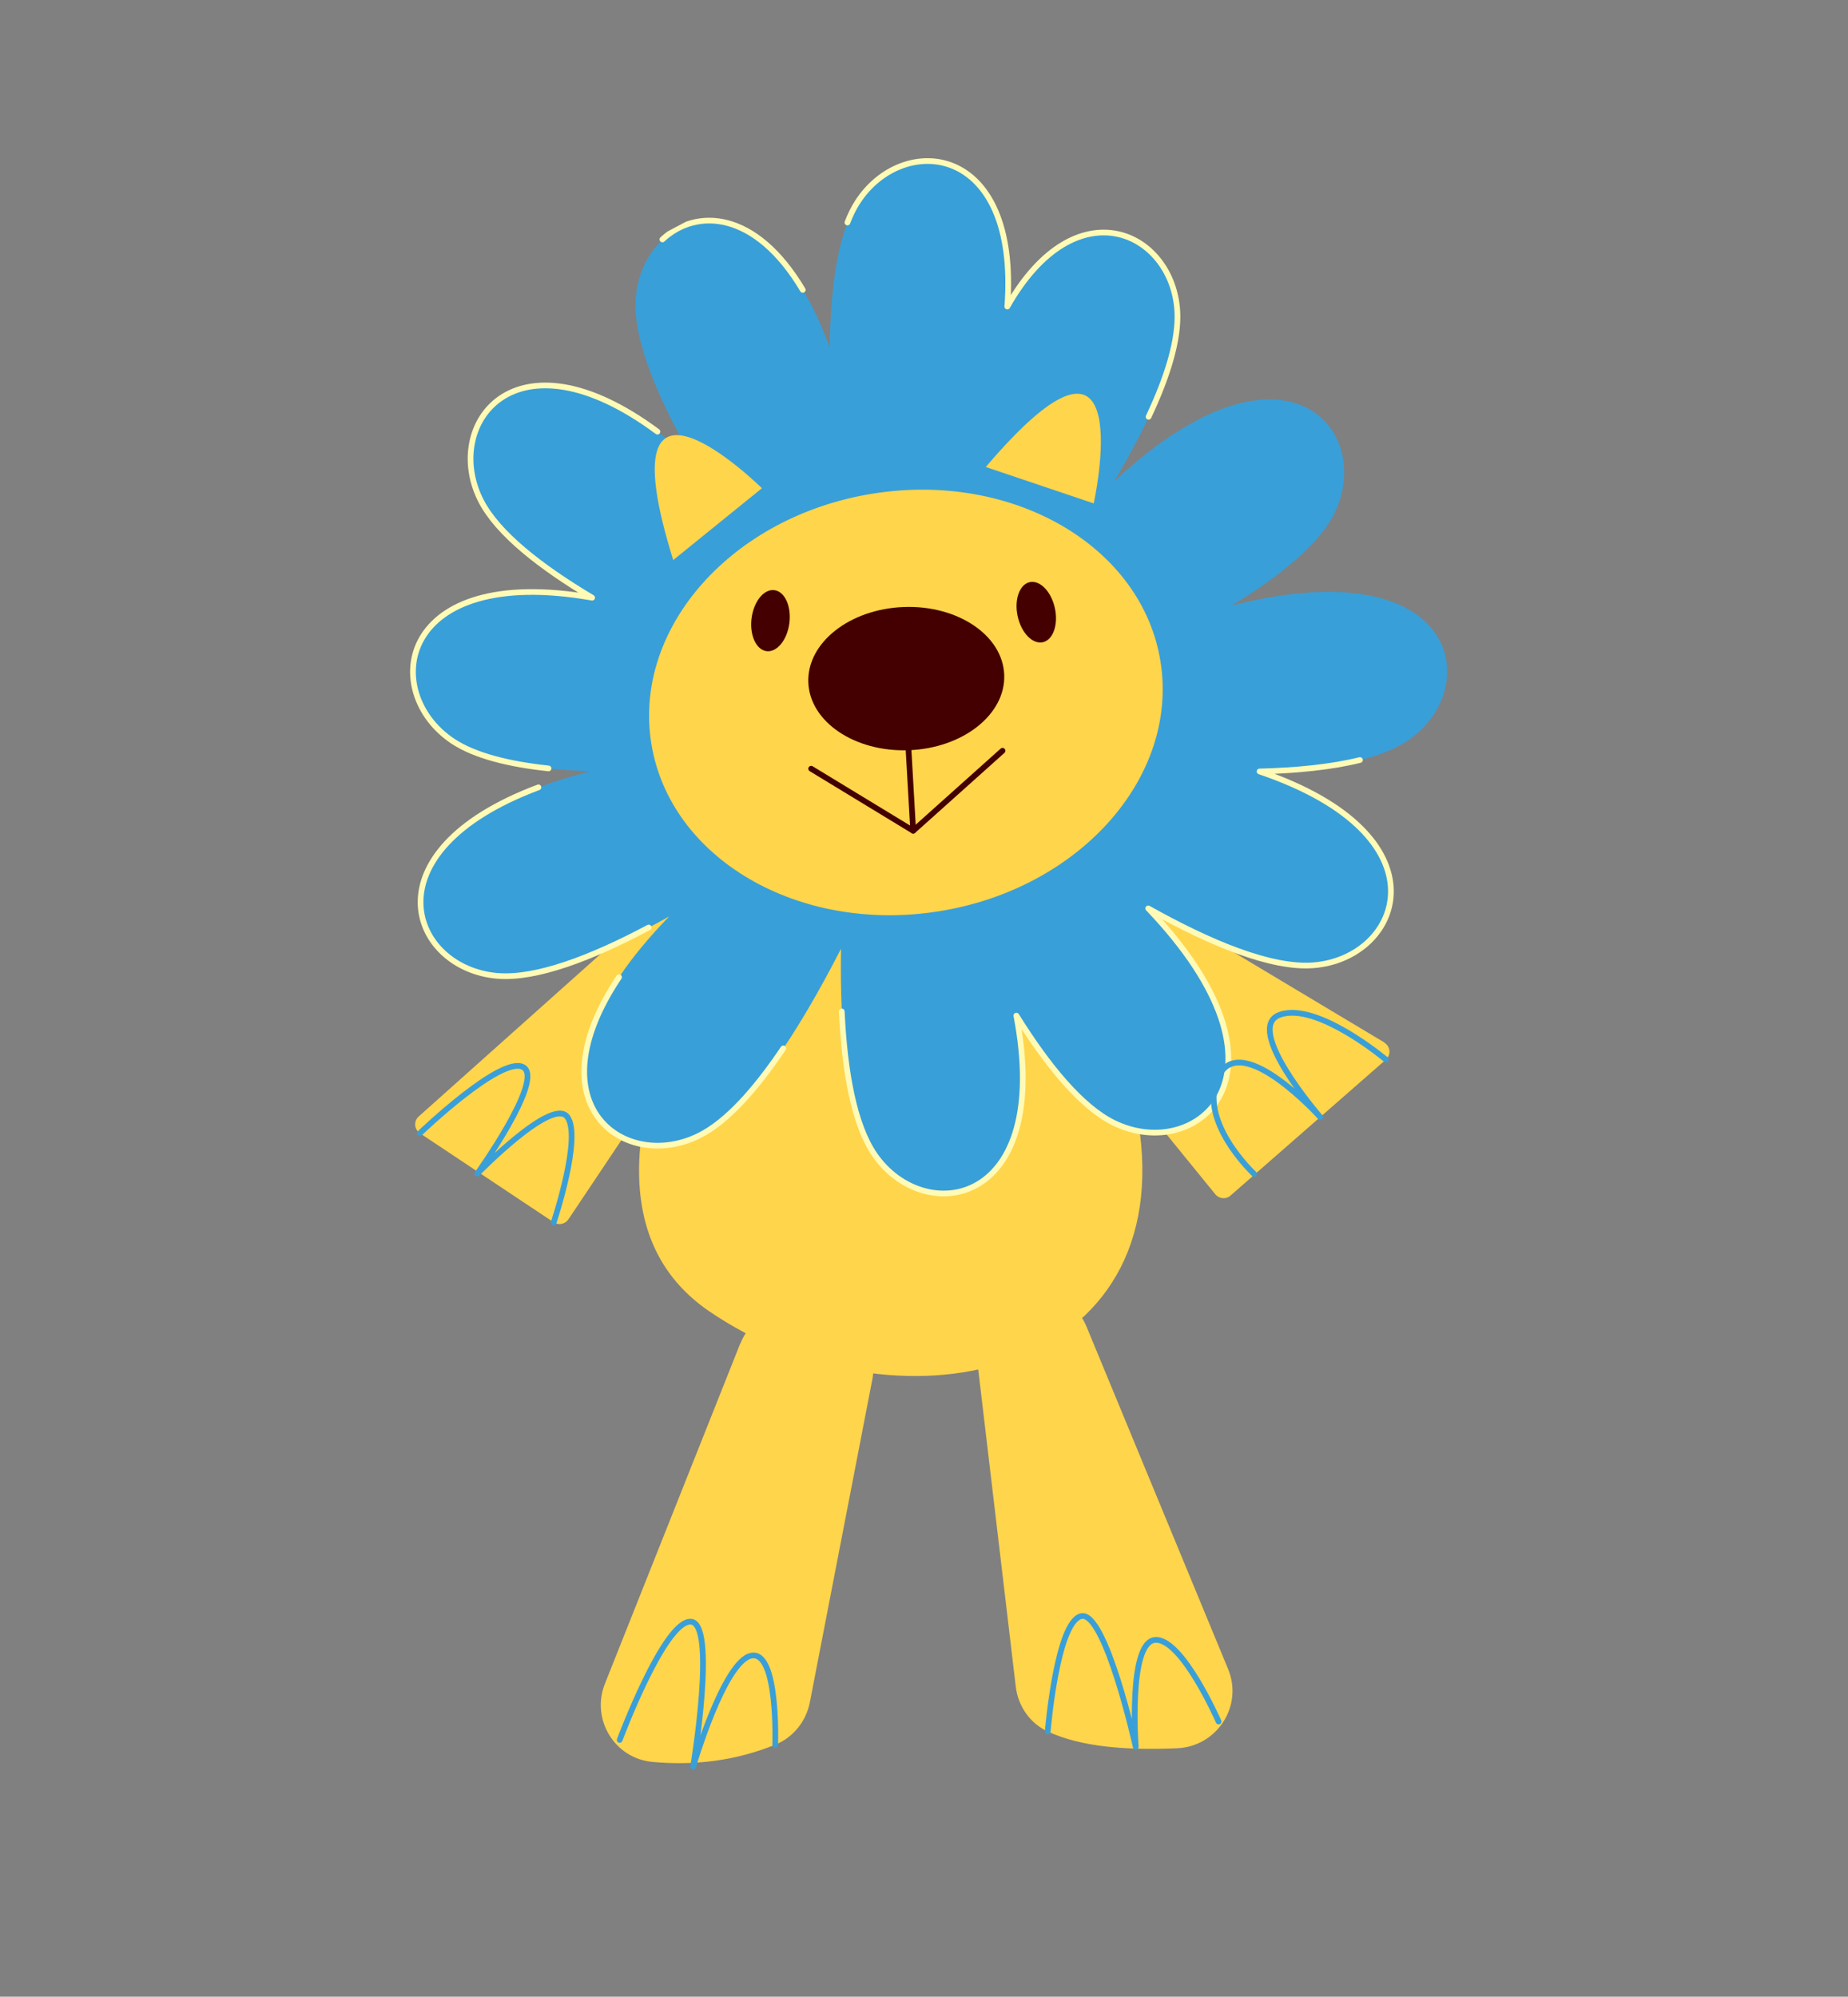 <?xml version="1.0" encoding="UTF-8"?> <svg xmlns="http://www.w3.org/2000/svg" width="162" height="175" viewBox="0 0 162 175" fill="none"><rect x="0" y="0" width="162" height="175" fill="#808080" stroke="none"/><g clip-path="url(#clip0_13_477)"><path d="M121.359 91.369L94.682 75.398C94.504 75.288 94.366 75.124 94.287 74.927C93.268 72.248 92.412 70.552 91.956 69.724C91.759 69.352 91.331 69.171 90.923 69.268L68.956 74.562C68.849 74.585 68.735 74.594 68.627 74.584L63.891 74.001C63.627 73.971 63.357 74.055 63.159 74.227L36.703 97.854C36.251 98.254 36.301 98.976 36.807 99.319L48.54 107.128C48.964 107.413 49.539 107.295 49.826 106.871L54.417 100.012C54.954 99.209 56.196 99.656 56.11 100.619C55.63 106.174 57.038 111.417 62.163 114.92C78.442 126.02 102.713 120.881 99.923 99.27C99.919 99.264 99.919 99.247 99.922 99.237C99.803 98.323 100.96 97.82 101.544 98.538L106.541 104.675C106.877 105.083 107.474 105.132 107.869 104.786L121.484 92.875C121.956 92.463 121.895 91.706 121.349 91.383L121.359 91.369Z" fill="#FFD54B"></path><path d="M42.165 43.912C43.633 46.762 47.359 49.681 51.902 52.388C34.841 49.39 33.236 60.681 39.699 64.97C42.267 66.667 46.691 67.415 51.732 67.607C31.301 72.809 35.366 84.868 43.623 85.539C47.422 85.845 53.001 83.501 58.664 80.321C44.257 95.108 53.901 103.2 61.273 99.548C65.515 97.445 69.989 90.444 73.723 83.156C73.608 90.557 74.255 97.707 76.7 101.228C81.093 107.574 92.302 105.797 89.11 89.02C91.861 93.424 94.802 97.014 97.639 98.416C104.934 102.01 114.453 94.086 100.668 79.625C106.131 82.686 111.466 84.897 115.147 84.611C122.928 84.013 127.062 73.269 110.429 67.623C115.828 67.481 120.63 66.755 123.344 64.951C130.202 60.408 128.02 47.998 107.979 53.069C112.134 50.528 115.501 47.818 116.887 45.164C120.692 37.881 112.776 28.084 97.68 42.182C100.992 36.587 103.457 31.067 103.223 27.267C102.801 20.38 94.367 16.243 88.321 26.88C89.407 12.458 79.113 11.592 75.175 17.756C73.443 20.466 72.793 25.169 72.741 30.471C66.795 14.203 56.194 18.494 55.723 26.237C55.497 29.907 57.786 35.176 60.923 40.565C46.221 27.075 38.449 36.689 42.165 43.912Z" fill="#399FD8"></path><path d="M57.634 37.831C45.09 28.54 38.744 37.246 42.172 43.908C43.639 46.758 47.366 49.677 51.908 52.384C34.848 49.386 33.243 60.677 39.706 64.967C41.632 66.24 44.602 66.976 48.086 67.348" stroke="#FFFAB6" stroke-width="0.5" stroke-linecap="round" stroke-linejoin="round"></path><path d="M47.202 69.005C31.996 74.701 36.046 84.915 43.62 85.532C47.017 85.805 51.833 83.966 56.87 81.289" stroke="#FFFAB6" stroke-width="0.5" stroke-linecap="round" stroke-linejoin="round"></path><path d="M54.264 85.643C46.685 96.973 54.842 102.726 61.27 99.541C63.719 98.329 66.245 95.478 68.666 91.885" stroke="#FFFAB6" stroke-width="0.5" stroke-linecap="round" stroke-linejoin="round"></path><path d="M73.791 88.651C74.038 93.923 74.864 98.582 76.686 101.219C81.079 107.564 92.289 105.787 89.096 89.011C91.847 93.415 94.788 97.004 97.626 98.406C104.92 102 114.439 94.076 100.655 79.615C106.117 82.676 111.452 84.887 115.133 84.601C122.915 84.004 127.048 73.259 110.415 67.614C113.677 67.534 116.718 67.23 119.217 66.611" stroke="#FFFAB6" stroke-width="0.5" stroke-linecap="round" stroke-linejoin="round"></path><path d="M100.688 36.528C102.347 33.006 103.357 29.753 103.206 27.25C102.784 20.363 94.35 16.227 88.303 26.864C89.39 12.441 79.096 11.575 75.158 17.74C74.826 18.255 74.537 18.85 74.286 19.501" stroke="#FFFAB6" stroke-width="0.5" stroke-linecap="round" stroke-linejoin="round"></path><path d="M70.372 25.406C66.228 18.436 61.032 18.224 58.067 20.985" stroke="#FFFAB6" stroke-width="0.5" stroke-linecap="round" stroke-linejoin="round"></path><path d="M101.738 58.021C100.149 47.911 88.865 41.302 76.534 43.26C64.204 45.217 55.498 54.999 57.087 65.109C58.677 75.219 69.961 81.828 82.291 79.871C94.621 77.914 103.328 68.131 101.738 58.021Z" fill="#FFD54B"></path><path d="M64.902 117.725L53.026 147.575C51.794 150.666 53.857 154.109 57.181 154.42C60.836 154.76 64.436 154.339 67.963 152.912C69.533 152.276 70.662 150.871 70.991 149.209L76.472 120.888C76.996 118.164 75.221 115.536 72.494 115.019L70.541 114.643C68.172 114.191 65.81 115.485 64.918 117.725L64.902 117.725Z" fill="#FFD54B"></path><path d="M85.609 118.799L89.046 147.832C89.25 149.534 90.286 151.04 91.85 151.758C94.845 153.135 98.805 153.408 103.171 153.226C106.68 153.083 109.001 149.525 107.659 146.286L95.248 116.274C94.266 113.906 91.664 112.66 89.201 113.379C86.841 114.068 85.322 116.36 85.616 118.795L85.609 118.799Z" fill="#FFD54B"></path><path d="M71.108 67.373L80.052 72.811L79.407 61.566" stroke="#440000" stroke-width="0.5" stroke-linecap="round" stroke-linejoin="round"></path><path d="M87.884 65.799L80.053 72.811" stroke="#440000" stroke-width="0.5" stroke-linecap="round" stroke-linejoin="round"></path><path d="M88.033 59.153C88.158 62.62 84.41 65.575 79.667 65.752C74.924 65.929 70.981 63.261 70.859 59.8C70.734 56.333 74.482 53.378 79.225 53.201C83.968 53.024 87.91 55.692 88.033 59.153Z" fill="#440000"></path><path d="M69.2 54.596C69.018 56.069 68.125 57.179 67.208 57.071C66.29 56.963 65.699 55.67 65.881 54.198C66.07 52.721 66.956 51.614 67.874 51.723C68.791 51.831 69.382 53.124 69.2 54.596Z" fill="#440000"></path><path d="M92.472 53.292C92.791 54.746 92.316 56.085 91.419 56.288C90.519 56.485 89.53 55.471 89.212 54.017C88.893 52.564 89.367 51.225 90.264 51.022C91.164 50.825 92.153 51.839 92.472 53.292Z" fill="#440000"></path><path d="M59.016 49.085L66.793 42.789C66.793 42.789 52.722 28.914 59.016 49.085Z" fill="#FFD54B"></path><path d="M95.88 44.121C95.88 44.121 100.139 24.806 86.415 40.93L95.88 44.121Z" fill="#FFD54B"></path><path d="M36.807 99.319C36.807 99.319 43.909 92.506 45.853 93.523C47.797 94.541 41.842 102.861 41.842 102.861C41.842 102.861 48.372 96.156 49.716 97.873C51.06 99.591 48.54 107.128 48.54 107.128" stroke="#399FD8" stroke-width="0.5" stroke-linecap="round" stroke-linejoin="round"></path><path d="M109.939 102.891C109.939 102.891 104.835 98.128 106.87 94.238C108.905 90.348 115.737 97.907 115.737 97.907C115.737 97.907 108.939 90.092 112.193 88.937C115.447 87.782 121.483 92.858 121.483 92.858" stroke="#399FD8" stroke-width="0.5" stroke-linecap="round" stroke-linejoin="round"></path><path d="M54.322 152.495C54.322 152.495 58.201 142.106 60.529 142.129C62.858 142.153 60.763 154.833 60.763 154.833C60.763 154.833 63.464 145.595 65.855 145.109C68.246 144.624 67.957 152.916 67.957 152.916" stroke="#399FD8" stroke-width="0.5" stroke-linecap="round" stroke-linejoin="round"></path><path d="M91.844 151.761C91.844 151.761 92.635 142.167 94.77 141.647C96.908 141.134 99.561 153.1 99.561 153.1C99.561 153.1 98.883 143.962 101.24 143.733C103.596 143.503 106.825 150.882 106.825 150.882" stroke="#399FD8" stroke-width="0.5" stroke-linecap="round" stroke-linejoin="round"></path></g><defs><clipPath id="clip0_13_477"><rect width="109.555" height="138.885" fill="white" transform="translate(0 51.294) rotate(-27.918)"></rect></clipPath></defs></svg> 